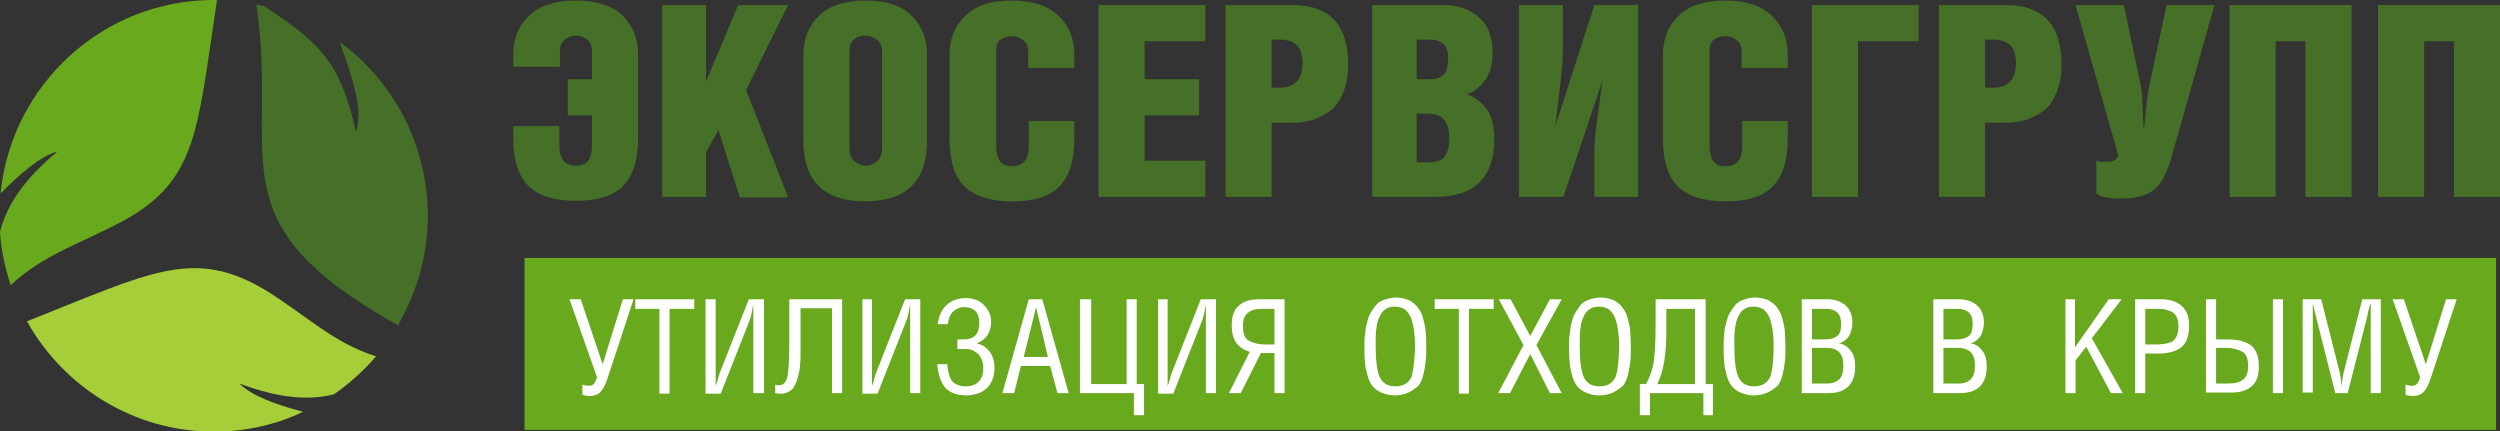 <?xml version="1.0" encoding="UTF-8"?> <svg xmlns="http://www.w3.org/2000/svg" width="232" height="40" viewBox="0 0 232 40" fill="none"><rect x="0" y="0" width="232" height="40" fill="#333333" stroke="none"/> <g clip-path="url(#clip0_1_5)"> <path fill-rule="evenodd" clip-rule="evenodd" d="M0.991 26.457C4.121 23.57 7.356 22.677 11.477 20.472C18.364 16.693 18.312 12.021 20.138 0C20.033 0 19.929 0 19.825 0C9.547 0 1.043 7.874 0.052 17.953C1.93 16.063 3.756 14.488 5.321 14.068C2.087 16.745 0.574 19.213 0 21.522C0.104 23.255 0.47 24.882 0.991 26.457Z" fill="#68A91E"></path> <path fill-rule="evenodd" clip-rule="evenodd" d="M23.79 0.42C25.928 14.856 19.616 20.525 36.936 30.184C38.658 27.192 39.701 23.727 39.701 20.052C39.701 13.386 36.467 7.507 31.511 3.885C32.45 6.614 33.806 9.921 33.024 12.231C31.615 5.932 29.893 4.094 24.52 0.577C24.311 0.525 24.05 0.472 23.79 0.42Z" fill="#467027"></path> <path fill-rule="evenodd" clip-rule="evenodd" d="M34.902 33.071C30.937 31.811 28.589 29.396 24.729 26.982C17.947 22.887 13.929 25.302 2.504 29.816C5.895 35.906 12.416 40.053 19.825 40.053C22.798 40.053 25.616 39.423 28.12 38.215C25.563 37.533 23.372 36.745 22.224 35.591C25.981 37.008 28.746 37.165 30.989 36.588C32.45 35.59 33.754 34.383 34.902 33.071Z" fill="#A6CE39"></path> <path d="M51.909 6.194H47.631V5.092C47.631 3.622 48.101 2.362 49.092 1.47C50.083 0.525 51.492 0.052 53.422 0.052C55.352 0.052 56.813 0.525 57.752 1.417C58.691 2.362 59.213 3.57 59.213 5.039V12.861C59.213 14.856 58.743 16.326 57.804 17.27C56.865 18.215 55.404 18.635 53.422 18.635C51.44 18.635 49.979 18.163 49.04 17.27C48.101 16.326 47.631 14.856 47.631 12.861V11.706H51.909V13.543C51.909 14.751 52.431 15.381 53.474 15.381C54.465 15.381 54.935 14.751 54.935 13.543V10.709H52.692V7.349H54.935V4.672C54.935 4.252 54.779 3.937 54.518 3.675C54.205 3.465 53.892 3.307 53.474 3.307C53.109 3.307 52.744 3.412 52.431 3.675C52.118 3.937 51.961 4.252 51.961 4.672V6.194H51.909ZM65.525 0.472V7.559L68.499 0.472H73.142L69.23 8.346L73.142 18.32H68.656L66.673 12.073L65.525 14.121V18.268H61.456V0.472H65.525ZM80.342 0.052C82.272 0.052 83.681 0.525 84.62 1.47C85.559 2.415 86.028 3.622 86.028 5.092V13.071C86.028 16.798 84.098 18.688 80.29 18.688C76.481 18.688 74.551 16.798 74.551 13.071V5.092C74.551 3.622 75.02 2.415 76.012 1.47C76.951 0.525 78.412 0.052 80.342 0.052ZM80.29 3.307C79.872 3.307 79.507 3.412 79.246 3.675C78.933 3.937 78.829 4.304 78.829 4.777V13.806C78.829 14.278 78.985 14.698 79.298 14.961C79.611 15.223 79.924 15.381 80.342 15.381C80.759 15.381 81.072 15.223 81.385 14.961C81.698 14.698 81.855 14.278 81.855 13.806V4.777C81.855 4.304 81.698 3.937 81.385 3.675C81.072 3.465 80.707 3.307 80.29 3.307ZM95.419 11.234H99.697V12.913C99.697 14.908 99.227 16.378 98.288 17.323C97.349 18.268 95.888 18.688 93.906 18.688C91.924 18.688 90.463 18.215 89.524 17.323C88.585 16.43 88.115 14.908 88.115 12.861V5.092C88.115 3.622 88.585 2.415 89.576 1.47C90.515 0.525 91.976 0.052 93.906 0.052C95.836 0.052 97.245 0.525 98.236 1.47C99.227 2.415 99.697 3.622 99.697 5.092V6.299H95.419V4.724C95.419 4.304 95.262 3.937 94.949 3.727C94.636 3.465 94.271 3.36 93.906 3.36C93.489 3.36 93.176 3.465 92.863 3.675C92.55 3.885 92.445 4.199 92.445 4.672V13.543C92.445 14.803 92.915 15.433 93.906 15.433C94.949 15.433 95.471 14.803 95.471 13.596V11.234H95.419ZM101.94 18.268V0.472H111.852V3.832H106.218V7.349H111.279V10.709H106.218V14.908H111.852V18.268H101.94ZM118.009 11.339V18.268H113.731V0.472H119.939C123.382 0.472 125.104 2.31 125.104 5.932C125.104 6.982 124.947 7.874 124.634 8.609C124.321 9.344 123.956 9.921 123.434 10.289C122.913 10.656 122.391 10.919 121.817 11.129C121.243 11.286 120.617 11.391 119.939 11.391H118.009V11.339ZM118.009 3.675V8.136H118.791C119.417 8.136 119.887 7.979 120.304 7.612C120.669 7.244 120.878 6.667 120.878 5.879C120.878 5.039 120.669 4.462 120.304 4.147C119.939 3.832 119.417 3.675 118.739 3.675H118.009ZM131.468 3.675V7.349H132.72C133.347 7.349 133.764 7.192 134.025 6.877C134.286 6.562 134.39 6.037 134.39 5.354C134.39 4.252 133.816 3.675 132.72 3.675H131.468ZM131.468 10.551V15.066H132.407C133.19 15.066 133.764 14.908 134.025 14.593C134.286 14.278 134.494 13.701 134.494 12.861C134.494 12.073 134.338 11.496 134.025 11.129C133.712 10.761 133.242 10.551 132.512 10.551H131.468ZM127.347 18.268V0.472H134.129C135.277 0.472 136.32 0.84 137.207 1.575C138.094 2.31 138.511 3.412 138.511 4.934C138.511 6.037 138.251 6.877 137.729 7.559C137.207 8.189 136.685 8.609 136.112 8.714C136.998 9.081 137.624 9.606 138.042 10.236C138.459 10.919 138.668 11.811 138.668 13.018C138.668 14.698 138.198 16.011 137.311 16.903C136.425 17.795 135.068 18.268 133.242 18.268H127.347ZM140.963 0.472H145.033V4.882C145.033 5.617 144.928 6.772 144.72 8.399C144.511 10.026 144.407 11.129 144.354 11.653L147.954 0.472H152.023V18.268H147.954V14.121C147.954 13.386 148.058 12.126 148.319 10.341C148.58 8.609 148.685 7.612 148.737 7.402L145.085 18.268H140.963V0.472ZM161.623 11.234H165.901V12.913C165.901 14.908 165.431 16.378 164.492 17.323C163.553 18.268 162.092 18.688 160.11 18.688C158.127 18.688 156.667 18.215 155.727 17.323C154.788 16.43 154.319 14.908 154.319 12.861V5.092C154.319 3.622 154.788 2.415 155.78 1.47C156.719 0.525 158.179 0.052 160.11 0.052C162.04 0.052 163.449 0.525 164.44 1.47C165.431 2.415 165.901 3.622 165.901 5.092V6.299H161.623V4.724C161.623 4.304 161.466 3.937 161.153 3.727C160.84 3.465 160.475 3.36 160.11 3.36C159.692 3.36 159.379 3.465 159.066 3.675C158.753 3.885 158.649 4.199 158.649 4.672V13.543C158.649 14.803 159.119 15.433 160.11 15.433C161.153 15.433 161.675 14.803 161.675 13.596V11.234H161.623ZM168.144 0.472H178.056V3.832H172.422V18.268H168.144V0.472ZM184.212 11.339V18.268H179.934V0.472H186.143C189.586 0.472 191.307 2.31 191.307 5.932C191.307 6.982 191.151 7.874 190.838 8.609C190.525 9.344 190.16 9.921 189.638 10.289C189.116 10.656 188.595 10.919 188.021 11.129C187.447 11.286 186.821 11.391 186.143 11.391H184.212V11.339ZM184.212 3.675V8.136H184.995C185.621 8.136 186.09 7.979 186.508 7.612C186.873 7.244 187.082 6.667 187.082 5.879C187.082 5.039 186.873 4.462 186.508 4.147C186.143 3.832 185.621 3.675 184.943 3.675H184.212ZM192.612 0.472H197.098L198.716 8.241C198.768 8.399 198.82 9.606 198.924 11.916H198.976C199.133 10.079 199.289 8.871 199.394 8.241L201.063 0.472H205.498L201.637 14.173C201.168 15.905 200.594 17.06 199.915 17.585C199.237 18.163 198.194 18.425 196.681 18.425C195.638 18.425 194.907 18.268 194.542 17.953V14.908C194.751 15.013 195.116 15.013 195.585 15.013C196.107 15.013 196.472 14.803 196.577 14.436L192.612 0.472ZM206.906 0.472H218.227V18.268H213.949V3.832H211.184V18.268H206.906V0.472ZM220.679 0.472H232V18.268H227.722V3.832H224.957V18.268H220.679V0.472Z" fill="#467027"></path> <path fill-rule="evenodd" clip-rule="evenodd" d="M48.675 23.937H231.635V39.895H48.675V23.937Z" fill="#68A91E"></path> <path d="M52.848 27.769H53.892L55.926 33.806L57.804 27.769H58.796L56.396 35.066C56.187 35.696 55.978 36.115 55.718 36.378C55.457 36.64 55.144 36.745 54.779 36.745C54.465 36.745 54.205 36.693 54.048 36.64V35.696C54.205 35.748 54.413 35.8 54.674 35.8C54.831 35.8 54.987 35.748 55.092 35.643C55.196 35.538 55.3 35.328 55.404 35.013L52.848 27.769ZM62.135 28.661V36.535H61.195V28.661H58.952V27.769H64.43V28.661H62.135ZM65.473 27.769H66.412V34.908C66.412 35.118 66.412 35.433 66.412 35.853C66.412 35.8 66.465 35.643 66.569 35.381C66.621 35.118 66.725 34.856 66.778 34.646L69.49 27.769H70.899V36.483H69.908V29.554C69.908 29.239 69.908 28.819 69.908 28.241C69.803 28.871 69.699 29.344 69.595 29.659L66.882 36.535H65.473V27.769ZM73.299 27.769H78.151V36.483H77.212V28.609H74.29V32.074C74.29 32.441 74.29 32.703 74.29 32.966C74.29 33.176 74.29 33.491 74.238 33.806C74.238 34.173 74.186 34.436 74.134 34.646C74.081 34.856 74.029 35.118 73.925 35.381C73.821 35.643 73.716 35.853 73.612 36.011C73.507 36.168 73.351 36.273 73.142 36.378C72.934 36.483 72.725 36.535 72.516 36.535C72.308 36.535 72.151 36.535 71.942 36.483V35.696C72.047 35.748 72.203 35.748 72.308 35.748C72.725 35.748 72.986 35.433 73.09 34.856C73.195 34.226 73.247 33.176 73.247 31.601V27.769H73.299ZM79.977 27.769H80.916V34.908C80.916 35.118 80.916 35.433 80.916 35.853C80.916 35.8 80.968 35.643 81.072 35.381C81.124 35.118 81.229 34.856 81.281 34.646L83.994 27.769H85.402V36.483H84.463V29.554C84.463 29.239 84.463 28.819 84.463 28.241C84.359 28.871 84.255 29.344 84.15 29.659L81.437 36.535H80.029V27.769H79.977ZM87.959 30.079H87.02C87.124 29.291 87.385 28.714 87.854 28.294C88.324 27.874 88.898 27.664 89.628 27.664C90.306 27.664 90.88 27.874 91.297 28.294C91.715 28.714 91.976 29.239 91.976 29.816C91.976 30.866 91.506 31.549 90.619 31.863C91.141 31.968 91.506 32.231 91.819 32.598C92.132 33.018 92.289 33.543 92.289 34.173C92.289 34.436 92.237 34.698 92.184 34.961C92.132 35.223 91.976 35.486 91.819 35.748C91.663 36.011 91.35 36.221 90.984 36.43C90.619 36.588 90.15 36.693 89.68 36.693C88.793 36.693 88.115 36.43 87.698 35.958C87.28 35.433 87.072 34.751 86.967 33.806H87.906C87.959 34.488 88.115 35.013 88.324 35.328C88.585 35.643 89.002 35.853 89.628 35.853C90.045 35.853 90.358 35.748 90.619 35.591C90.88 35.381 91.037 35.171 91.141 34.908C91.245 34.646 91.245 34.383 91.245 34.068C91.245 33.648 91.089 33.228 90.828 32.913C90.515 32.598 90.15 32.389 89.68 32.389H88.846V31.496H89.472C90.411 31.496 90.88 30.971 90.88 29.974C90.88 29.501 90.776 29.134 90.515 28.871C90.254 28.609 89.941 28.504 89.472 28.504C89.054 28.504 88.741 28.661 88.428 28.924C88.167 29.186 88.011 29.606 87.959 30.079ZM93.019 36.483L95.471 27.769H96.723L99.175 36.483H98.132L97.454 33.963H94.741L94.115 36.483H93.019ZM97.245 33.123L96.149 28.504L95.002 33.123H97.245ZM101.262 27.769V35.643H104.549V27.769H105.488V35.643H106.166V38.53H105.227V36.483H100.219V27.769H101.262ZM107.418 27.769H108.357V34.908C108.357 35.118 108.357 35.433 108.357 35.853C108.357 35.8 108.409 35.643 108.514 35.381C108.566 35.118 108.67 34.856 108.722 34.646L111.435 27.769H112.844V36.483H111.905V29.554C111.905 29.239 111.905 28.819 111.905 28.241C111.8 28.871 111.696 29.344 111.592 29.659L108.879 36.535H107.47V27.769H107.418ZM118.269 31.916V28.661H117.174C116.548 28.661 116.078 28.766 115.817 29.029C115.504 29.239 115.348 29.659 115.348 30.289C115.348 30.919 115.504 31.391 115.87 31.601C116.235 31.811 116.756 31.968 117.487 31.968H118.269V31.916ZM118.269 36.483V32.756H117.017L115.139 36.483H114.044L115.974 32.651C115.452 32.493 115.035 32.231 114.722 31.811C114.461 31.444 114.304 30.919 114.304 30.184C114.304 29.344 114.513 28.714 114.983 28.346C115.452 27.927 116.078 27.769 116.913 27.769H119.208V36.483H118.269ZM130.686 36.43C130.321 36.588 129.903 36.693 129.434 36.693C128.964 36.693 128.547 36.588 128.182 36.43C127.817 36.273 127.556 36.063 127.347 35.8C127.138 35.538 126.982 35.171 126.877 34.751C126.773 34.331 126.669 33.911 126.669 33.543C126.617 33.123 126.617 32.651 126.617 32.126C126.617 31.759 126.617 31.391 126.669 31.076C126.721 30.761 126.721 30.446 126.825 30.079C126.93 29.711 126.982 29.396 127.138 29.134C127.295 28.871 127.451 28.609 127.66 28.346C127.869 28.084 128.13 27.927 128.443 27.822C128.756 27.716 129.121 27.611 129.538 27.611C130.008 27.611 130.425 27.716 130.79 27.874C131.155 28.084 131.416 28.294 131.625 28.609C131.834 28.871 131.99 29.239 132.094 29.659C132.199 30.079 132.303 30.499 132.303 30.866C132.355 31.234 132.355 31.654 132.355 32.126C132.355 32.651 132.355 33.123 132.303 33.543C132.251 33.963 132.199 34.331 132.094 34.751C131.99 35.171 131.834 35.538 131.625 35.8C131.312 36.063 131.051 36.273 130.686 36.43ZM131.312 31.968C131.312 31.444 131.26 30.971 131.208 30.604C131.155 30.184 131.051 29.869 130.947 29.501C130.79 29.186 130.634 28.924 130.373 28.714C130.112 28.556 129.799 28.451 129.434 28.451C129.069 28.451 128.756 28.556 128.547 28.714C128.286 28.871 128.13 29.134 127.973 29.501C127.817 29.816 127.764 30.184 127.712 30.604C127.66 30.971 127.66 31.444 127.66 31.968C127.66 33.333 127.764 34.331 128.025 34.961C128.286 35.538 128.756 35.853 129.486 35.853C130.216 35.853 130.738 35.538 130.999 34.961C131.155 34.331 131.312 33.333 131.312 31.968ZM136.32 28.661V36.535H135.381V28.661H133.138V27.769H138.616V28.661H136.32ZM139.085 27.769H140.181L142.007 31.181L143.833 27.769H144.928L142.581 32.021L144.928 36.483H143.833L142.007 32.861L140.129 36.483H139.033L141.381 32.021L139.085 27.769ZM149.676 36.43C149.311 36.588 148.893 36.693 148.424 36.693C147.954 36.693 147.537 36.588 147.172 36.43C146.806 36.273 146.546 36.063 146.337 35.8C146.128 35.538 145.972 35.171 145.867 34.751C145.763 34.331 145.659 33.911 145.659 33.543C145.606 33.123 145.606 32.651 145.606 32.126C145.606 31.759 145.606 31.391 145.659 31.076C145.711 30.761 145.711 30.446 145.815 30.079C145.919 29.711 145.972 29.396 146.128 29.134C146.285 28.871 146.441 28.609 146.65 28.346C146.859 28.084 147.119 27.927 147.432 27.822C147.745 27.716 148.111 27.611 148.528 27.611C148.998 27.611 149.415 27.716 149.78 27.874C150.145 28.084 150.406 28.294 150.615 28.609C150.823 28.871 150.98 29.239 151.084 29.659C151.189 30.079 151.293 30.499 151.293 30.866C151.293 31.234 151.345 31.654 151.345 32.126C151.345 32.651 151.345 33.123 151.293 33.543C151.241 33.963 151.189 34.331 151.084 34.751C150.98 35.171 150.823 35.538 150.615 35.8C150.302 36.063 149.989 36.273 149.676 36.43ZM150.25 31.968C150.25 31.444 150.197 30.971 150.145 30.604C150.093 30.184 149.989 29.869 149.884 29.501C149.728 29.186 149.571 28.924 149.311 28.714C149.05 28.556 148.737 28.451 148.371 28.451C148.006 28.451 147.693 28.556 147.485 28.714C147.224 28.871 147.067 29.134 146.911 29.501C146.754 29.816 146.702 30.184 146.65 30.604C146.598 30.971 146.598 31.444 146.598 31.968C146.598 33.333 146.702 34.331 146.963 34.961C147.224 35.538 147.693 35.853 148.424 35.853C149.154 35.853 149.676 35.538 149.937 34.961C150.145 34.331 150.25 33.333 150.25 31.968ZM153.693 27.769H158.284V35.643H158.962V38.53H158.075V36.483H153.119V38.53H152.18V35.643H152.754C153.119 34.961 153.38 34.226 153.484 33.438C153.588 32.598 153.641 31.496 153.641 30.026V27.769H153.693ZM157.293 28.661H154.632V30.919C154.632 32.913 154.371 34.488 153.797 35.643H157.293V28.661ZM164.022 36.43C163.657 36.588 163.24 36.693 162.77 36.693C162.301 36.693 161.884 36.588 161.518 36.43C161.153 36.273 160.892 36.063 160.684 35.8C160.475 35.538 160.318 35.171 160.214 34.751C160.11 34.331 160.005 33.911 160.005 33.543C159.953 33.123 159.953 32.651 159.953 32.126C159.953 31.759 159.953 31.391 160.005 31.076C160.005 30.761 160.058 30.446 160.162 30.079C160.266 29.711 160.318 29.396 160.475 29.134C160.631 28.871 160.788 28.609 160.997 28.346C161.205 28.084 161.466 27.927 161.779 27.822C162.092 27.716 162.457 27.611 162.875 27.611C163.344 27.611 163.762 27.716 164.127 27.874C164.492 28.084 164.753 28.294 164.962 28.609C165.17 28.871 165.327 29.239 165.431 29.659C165.535 30.079 165.64 30.499 165.64 30.866C165.64 31.234 165.692 31.654 165.692 32.126C165.692 32.651 165.692 33.123 165.64 33.543C165.588 33.963 165.535 34.331 165.431 34.751C165.327 35.171 165.17 35.538 164.962 35.8C164.649 36.063 164.388 36.273 164.022 36.43ZM164.596 31.968C164.596 31.444 164.544 30.971 164.492 30.604C164.44 30.184 164.336 29.869 164.231 29.501C164.075 29.186 163.918 28.924 163.657 28.714C163.396 28.556 163.083 28.451 162.718 28.451C162.353 28.451 162.04 28.556 161.831 28.714C161.571 28.871 161.414 29.134 161.257 29.501C161.101 29.816 161.049 30.184 160.997 30.604C160.944 30.971 160.944 31.444 160.944 31.968C160.944 33.333 161.049 34.331 161.31 34.961C161.571 35.538 162.04 35.853 162.77 35.853C163.501 35.853 164.022 35.538 164.283 34.961C164.492 34.331 164.596 33.333 164.596 31.968ZM168.144 28.661V31.496H169.344C169.866 31.496 170.231 31.391 170.492 31.181C170.752 30.971 170.857 30.604 170.857 30.026C170.857 29.134 170.387 28.661 169.448 28.661H168.144ZM168.144 32.336V35.591H169.553C170.074 35.591 170.439 35.433 170.7 35.171C170.961 34.908 171.065 34.488 171.065 33.911C171.065 32.808 170.544 32.283 169.5 32.283H168.144V32.336ZM167.205 36.483V27.769H169.5C170.283 27.769 170.857 27.979 171.274 28.346C171.691 28.714 171.9 29.291 171.9 29.921C171.9 30.394 171.796 30.814 171.587 31.181C171.378 31.496 171.065 31.759 170.648 31.863C171.065 31.916 171.431 32.126 171.744 32.546C172.057 32.913 172.161 33.438 172.161 34.016C172.161 34.803 171.952 35.433 171.535 35.853C171.118 36.273 170.492 36.483 169.657 36.483H167.205ZM180.352 28.661V31.496H181.552C182.073 31.496 182.438 31.391 182.699 31.181C182.96 30.971 183.065 30.604 183.065 30.026C183.065 29.134 182.595 28.661 181.656 28.661H180.352ZM180.352 32.336V35.591H181.76C182.282 35.591 182.647 35.433 182.908 35.171C183.169 34.908 183.273 34.488 183.273 33.911C183.273 32.808 182.752 32.283 181.708 32.283H180.352V32.336ZM179.413 36.483V27.769H181.708C182.491 27.769 183.065 27.979 183.482 28.346C183.899 28.714 184.108 29.291 184.108 29.921C184.108 30.394 184.004 30.814 183.795 31.181C183.586 31.496 183.273 31.759 182.856 31.863C183.273 31.916 183.638 32.126 183.951 32.546C184.264 32.913 184.369 33.438 184.369 34.016C184.369 34.803 184.16 35.433 183.743 35.853C183.325 36.273 182.699 36.483 181.865 36.483H179.413ZM192.559 27.769V32.231L195.69 27.769H196.89L194.125 31.391L196.994 36.483H195.898L193.603 32.178L192.612 33.438V36.483H191.673V27.769H192.559ZM199.081 28.661V31.968H200.02C200.75 31.968 201.272 31.863 201.637 31.654C201.95 31.444 202.159 30.971 202.159 30.289C202.159 29.711 202.002 29.291 201.689 29.029C201.376 28.819 200.907 28.661 200.281 28.661H199.081ZM199.081 32.808V36.483H198.142V27.769H200.541C201.376 27.769 202.002 27.979 202.472 28.399C202.941 28.819 203.15 29.396 203.15 30.236C203.15 31.181 202.889 31.863 202.42 32.231C201.95 32.598 201.22 32.808 200.385 32.808H199.081ZM205.654 32.336V35.591H206.75C207.376 35.591 207.845 35.486 208.158 35.223C208.471 35.013 208.628 34.593 208.628 33.963C208.628 33.333 208.471 32.861 208.106 32.651C207.741 32.441 207.219 32.283 206.489 32.283H205.654V32.336ZM205.654 27.769V31.496H206.802C207.219 31.496 207.584 31.549 207.897 31.601C208.21 31.706 208.524 31.811 208.784 31.968C209.045 32.126 209.254 32.389 209.41 32.756C209.567 33.123 209.619 33.491 209.619 34.016C209.619 34.856 209.41 35.486 208.941 35.853C208.471 36.273 207.845 36.43 207.011 36.43H204.715V27.769H205.654ZM211.862 27.769V36.483H210.923V27.769H211.862ZM213.688 27.769H215.41L217.132 34.593C217.184 34.908 217.288 35.328 217.288 35.853C217.392 35.171 217.445 34.751 217.497 34.541L219.218 27.769H220.94V36.483H220.001V29.291C220.001 29.186 220.001 28.976 220.001 28.714C220.001 28.451 220.001 28.294 220.001 28.189H219.949C219.897 28.399 219.844 28.609 219.792 28.819C219.74 29.081 219.688 29.239 219.688 29.344L217.862 36.483H216.714L214.888 29.239C214.732 28.609 214.68 28.294 214.627 28.189C214.627 28.346 214.627 28.556 214.627 28.766C214.627 28.976 214.627 29.186 214.627 29.291V36.43H213.688V27.769ZM222.036 27.769H223.079L225.114 33.806L226.992 27.769H227.983L225.583 35.066C225.374 35.696 225.166 36.115 224.905 36.378C224.644 36.64 224.331 36.745 223.966 36.745C223.653 36.745 223.392 36.693 223.235 36.64V35.696C223.392 35.748 223.601 35.8 223.861 35.8C224.018 35.8 224.174 35.748 224.279 35.643C224.383 35.538 224.488 35.328 224.592 35.013L222.036 27.769Z" fill="white"></path> </g> <defs> <clipPath id="clip0_1_5"> <rect width="232" height="40" fill="white"></rect> </clipPath> </defs> </svg> 